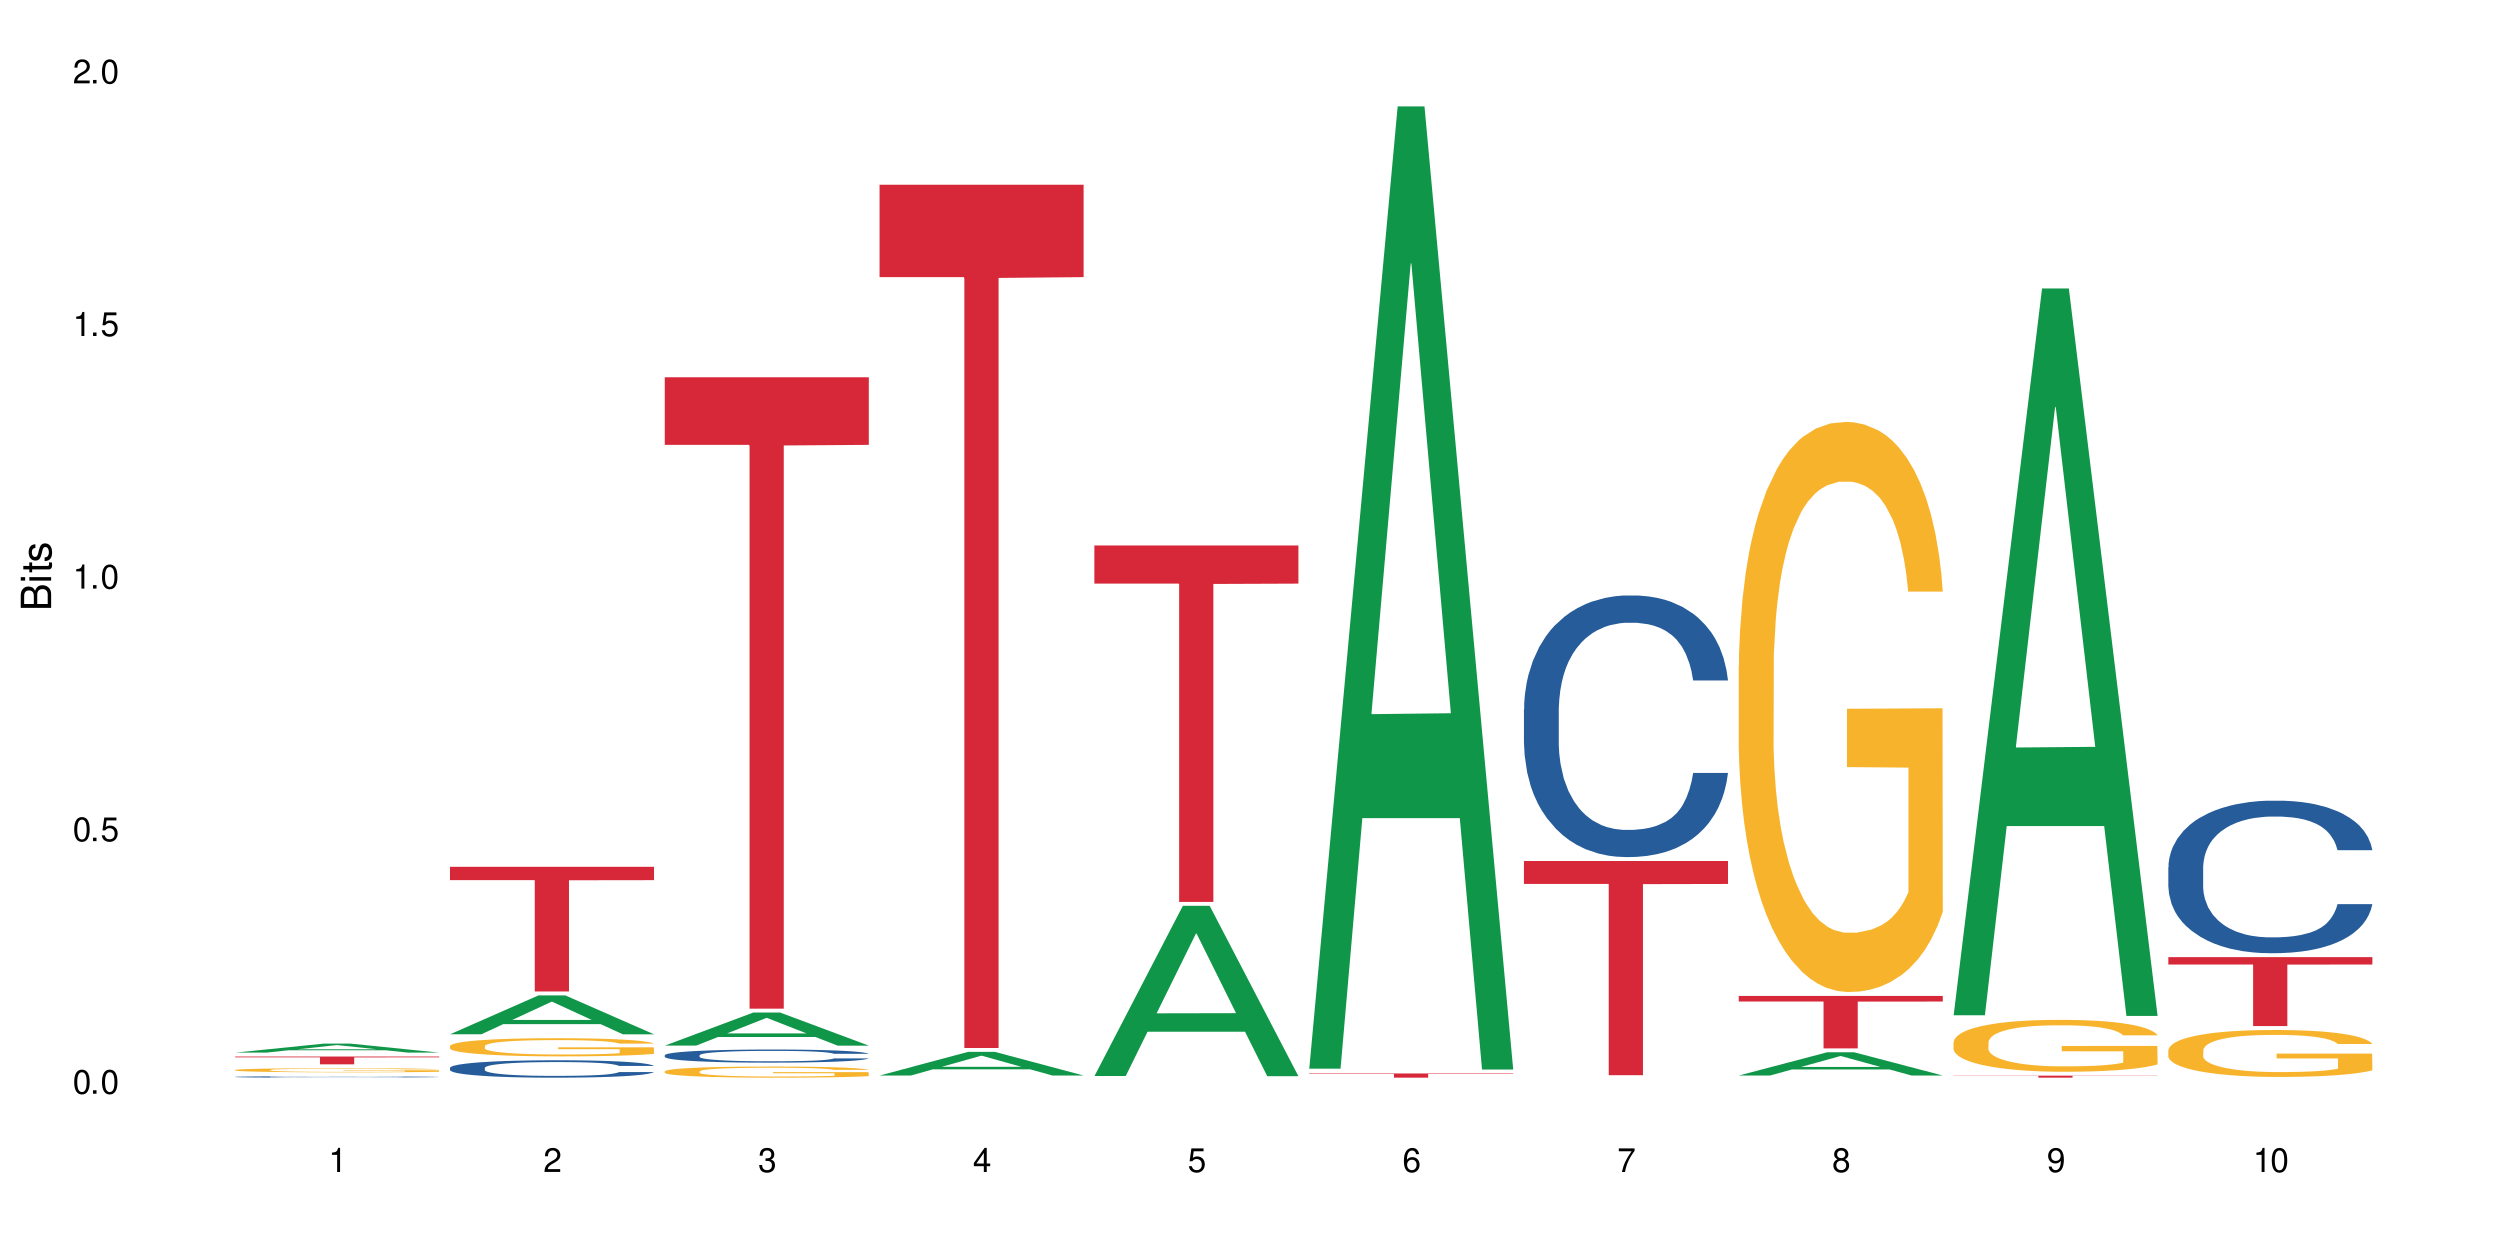 <?xml version="1.0" encoding="UTF-8"?>
<svg xmlns="http://www.w3.org/2000/svg" xmlns:xlink="http://www.w3.org/1999/xlink" width="720" height="360" viewBox="0 0 720 360">
<defs>
<g>
<g id="glyph-0-0">
</g>
<g id="glyph-0-1">
<path d="M 2.641 -6.938 C 2 -6.938 1.422 -6.656 1.078 -6.172 C 0.641 -5.562 0.406 -4.641 0.406 -3.359 C 0.406 -1.016 1.188 0.219 2.641 0.219 C 4.078 0.219 4.859 -1.016 4.859 -3.297 C 4.859 -4.641 4.656 -5.547 4.203 -6.172 C 3.844 -6.656 3.281 -6.938 2.641 -6.938 Z M 2.641 -6.188 C 3.547 -6.188 4 -5.25 4 -3.375 C 4 -1.406 3.562 -0.484 2.625 -0.484 C 1.734 -0.484 1.281 -1.438 1.281 -3.344 C 1.281 -5.25 1.734 -6.188 2.641 -6.188 Z M 2.641 -6.188 "/>
</g>
<g id="glyph-0-2">
<path d="M 1.828 -1 L 0.828 -1 L 0.828 0 L 1.828 0 Z M 1.828 -1 "/>
</g>
<g id="glyph-0-3">
<path d="M 4.562 -6.797 L 1.062 -6.797 L 0.547 -3.094 L 1.328 -3.094 C 1.719 -3.562 2.047 -3.734 2.578 -3.734 C 3.484 -3.734 4.062 -3.109 4.062 -2.094 C 4.062 -1.125 3.484 -0.531 2.578 -0.531 C 1.828 -0.531 1.375 -0.906 1.188 -1.672 L 0.328 -1.672 C 0.453 -1.109 0.547 -0.844 0.75 -0.594 C 1.125 -0.078 1.828 0.219 2.594 0.219 C 3.969 0.219 4.922 -0.781 4.922 -2.219 C 4.922 -3.562 4.031 -4.484 2.719 -4.484 C 2.25 -4.484 1.859 -4.359 1.469 -4.062 L 1.734 -5.969 L 4.562 -5.969 Z M 4.562 -6.797 "/>
</g>
<g id="glyph-0-4">
<path d="M 2.484 -4.938 L 2.484 0 L 3.328 0 L 3.328 -6.938 L 2.766 -6.938 C 2.469 -5.875 2.281 -5.734 0.984 -5.562 L 0.984 -4.938 Z M 2.484 -4.938 "/>
</g>
<g id="glyph-0-5">
<path d="M 4.859 -0.828 L 1.281 -0.828 C 1.359 -1.406 1.672 -1.781 2.5 -2.281 L 3.469 -2.828 C 4.406 -3.344 4.906 -4.062 4.906 -4.906 C 4.906 -5.484 4.672 -6.031 4.266 -6.406 C 3.859 -6.766 3.375 -6.938 2.719 -6.938 C 1.859 -6.938 1.219 -6.625 0.844 -6.031 C 0.609 -5.672 0.5 -5.234 0.484 -4.531 L 1.328 -4.531 C 1.359 -5.016 1.406 -5.281 1.531 -5.516 C 1.75 -5.938 2.188 -6.203 2.703 -6.203 C 3.469 -6.203 4.031 -5.641 4.031 -4.891 C 4.031 -4.344 3.719 -3.859 3.125 -3.516 L 2.234 -3 C 0.812 -2.172 0.406 -1.531 0.328 -0.016 L 4.859 -0.016 Z M 4.859 -0.828 "/>
</g>
<g id="glyph-0-6">
<path d="M 2.125 -3.188 L 2.578 -3.188 C 3.5 -3.188 3.984 -2.766 3.984 -1.922 C 3.984 -1.062 3.469 -0.531 2.594 -0.531 C 1.656 -0.531 1.203 -1 1.156 -2.016 L 0.312 -2.016 C 0.344 -1.453 0.438 -1.094 0.609 -0.781 C 0.953 -0.109 1.625 0.219 2.547 0.219 C 3.953 0.219 4.859 -0.625 4.859 -1.938 C 4.859 -2.828 4.516 -3.297 3.703 -3.594 C 4.344 -3.844 4.656 -4.328 4.656 -5.031 C 4.656 -6.219 3.875 -6.938 2.578 -6.938 C 1.203 -6.938 0.484 -6.172 0.453 -4.703 L 1.297 -4.703 C 1.312 -5.125 1.344 -5.359 1.453 -5.578 C 1.641 -5.969 2.062 -6.203 2.594 -6.203 C 3.344 -6.203 3.797 -5.75 3.797 -5 C 3.797 -4.516 3.609 -4.219 3.25 -4.047 C 3.016 -3.953 2.703 -3.922 2.125 -3.906 Z M 2.125 -3.188 "/>
</g>
<g id="glyph-0-7">
<path d="M 3.141 -1.672 L 3.141 0 L 3.984 0 L 3.984 -1.672 L 4.984 -1.672 L 4.984 -2.438 L 3.984 -2.438 L 3.984 -6.938 L 3.359 -6.938 L 0.266 -2.578 L 0.266 -1.672 Z M 3.141 -2.438 L 1 -2.438 L 3.141 -5.5 Z M 3.141 -2.438 "/>
</g>
<g id="glyph-0-8">
<path d="M 4.781 -5.125 C 4.609 -6.266 3.891 -6.938 2.844 -6.938 C 2.094 -6.938 1.422 -6.578 1.031 -5.953 C 0.594 -5.266 0.406 -4.422 0.406 -3.172 C 0.406 -2 0.578 -1.25 0.984 -0.641 C 1.359 -0.078 1.953 0.219 2.703 0.219 C 3.984 0.219 4.922 -0.75 4.922 -2.094 C 4.922 -3.375 4.062 -4.281 2.844 -4.281 C 2.172 -4.281 1.641 -4.031 1.281 -3.516 C 1.281 -5.234 1.828 -6.188 2.797 -6.188 C 3.391 -6.188 3.797 -5.797 3.938 -5.125 Z M 2.734 -3.531 C 3.547 -3.531 4.062 -2.953 4.062 -2.031 C 4.062 -1.156 3.484 -0.531 2.703 -0.531 C 1.922 -0.531 1.328 -1.188 1.328 -2.078 C 1.328 -2.938 1.906 -3.531 2.734 -3.531 Z M 2.734 -3.531 "/>
</g>
<g id="glyph-0-9">
<path d="M 4.984 -6.797 L 0.438 -6.797 L 0.438 -5.969 L 4.109 -5.969 C 2.5 -3.656 1.828 -2.234 1.328 0 L 2.219 0 C 2.594 -2.172 3.453 -4.047 4.984 -6.094 Z M 4.984 -6.797 "/>
</g>
<g id="glyph-0-10">
<path d="M 3.75 -3.656 C 4.469 -4.094 4.688 -4.438 4.688 -5.078 C 4.688 -6.172 3.844 -6.938 2.641 -6.938 C 1.438 -6.938 0.594 -6.172 0.594 -5.094 C 0.594 -4.438 0.812 -4.094 1.516 -3.656 C 0.734 -3.266 0.359 -2.703 0.359 -1.922 C 0.359 -0.656 1.281 0.219 2.641 0.219 C 3.984 0.219 4.922 -0.656 4.922 -1.922 C 4.922 -2.703 4.531 -3.266 3.75 -3.656 Z M 2.641 -6.188 C 3.359 -6.188 3.812 -5.75 3.812 -5.062 C 3.812 -4.406 3.344 -3.984 2.641 -3.984 C 1.922 -3.984 1.453 -4.406 1.453 -5.078 C 1.453 -5.75 1.922 -6.188 2.641 -6.188 Z M 2.641 -3.266 C 3.484 -3.266 4.062 -2.719 4.062 -1.906 C 4.062 -1.078 3.484 -0.531 2.625 -0.531 C 1.797 -0.531 1.219 -1.094 1.219 -1.906 C 1.219 -2.719 1.781 -3.266 2.641 -3.266 Z M 2.641 -3.266 "/>
</g>
<g id="glyph-0-11">
<path d="M 0.516 -1.578 C 0.672 -0.453 1.406 0.219 2.438 0.219 C 3.188 0.219 3.859 -0.141 4.266 -0.766 C 4.688 -1.453 4.891 -2.297 4.891 -3.547 C 4.891 -4.719 4.703 -5.453 4.312 -6.078 C 3.938 -6.641 3.344 -6.938 2.594 -6.938 C 1.297 -6.938 0.359 -5.969 0.359 -4.625 C 0.359 -3.344 1.234 -2.453 2.453 -2.453 C 3.094 -2.453 3.578 -2.672 4.016 -3.203 C 4 -1.484 3.469 -0.531 2.5 -0.531 C 1.906 -0.531 1.484 -0.906 1.359 -1.578 Z M 2.578 -6.203 C 3.375 -6.203 3.969 -5.531 3.969 -4.641 C 3.969 -3.797 3.391 -3.188 2.547 -3.188 C 1.734 -3.188 1.234 -3.766 1.234 -4.688 C 1.234 -5.562 1.797 -6.203 2.578 -6.203 Z M 2.578 -6.203 "/>
</g>
<g id="glyph-1-0">
</g>
<g id="glyph-1-1">
<path d="M 0 -0.953 L 0 -4.891 C 0 -5.719 -0.234 -6.344 -0.734 -6.797 C -1.188 -7.234 -1.812 -7.469 -2.5 -7.469 C -3.547 -7.469 -4.188 -7 -4.625 -5.875 C -4.984 -6.688 -5.625 -7.094 -6.531 -7.094 C -7.172 -7.094 -7.734 -6.859 -8.141 -6.391 C -8.562 -5.922 -8.75 -5.344 -8.75 -4.5 L -8.75 -0.953 Z M -4.984 -2.062 L -7.766 -2.062 L -7.766 -4.219 C -7.766 -4.844 -7.688 -5.203 -7.453 -5.5 C -7.219 -5.812 -6.859 -5.969 -6.375 -5.969 C -5.891 -5.969 -5.531 -5.812 -5.297 -5.5 C -5.062 -5.203 -4.984 -4.844 -4.984 -4.219 Z M -0.984 -2.062 L -4 -2.062 L -4 -4.781 C -4 -5.766 -3.438 -6.359 -2.484 -6.359 C -1.547 -6.359 -0.984 -5.766 -0.984 -4.781 Z M -0.984 -2.062 "/>
</g>
<g id="glyph-1-2">
<path d="M -6.281 -1.797 L -6.281 -0.797 L 0 -0.797 L 0 -1.797 Z M -8.75 -1.797 L -8.75 -0.797 L -7.484 -0.797 L -7.484 -1.797 Z M -8.75 -1.797 "/>
</g>
<g id="glyph-1-3">
<path d="M -6.281 -3.047 L -6.281 -2.016 L -8.016 -2.016 L -8.016 -1.016 L -6.281 -1.016 L -6.281 -0.172 L -5.469 -0.172 L -5.469 -1.016 L -0.719 -1.016 C -0.078 -1.016 0.281 -1.453 0.281 -2.234 C 0.281 -2.5 0.25 -2.719 0.188 -3.047 L -0.641 -3.047 C -0.609 -2.906 -0.594 -2.766 -0.594 -2.562 C -0.594 -2.141 -0.719 -2.016 -1.156 -2.016 L -5.469 -2.016 L -5.469 -3.047 Z M -6.281 -3.047 "/>
</g>
<g id="glyph-1-4">
<path d="M -4.531 -5.25 C -5.766 -5.25 -6.469 -4.422 -6.469 -2.969 C -6.469 -1.516 -5.719 -0.562 -4.547 -0.562 C -3.562 -0.562 -3.094 -1.062 -2.734 -2.562 L -2.516 -3.484 C -2.344 -4.188 -2.094 -4.469 -1.641 -4.469 C -1.047 -4.469 -0.641 -3.875 -0.641 -3 C -0.641 -2.453 -0.797 -2 -1.062 -1.75 C -1.25 -1.594 -1.422 -1.531 -1.875 -1.469 L -1.875 -0.406 C -0.422 -0.453 0.281 -1.266 0.281 -2.922 C 0.281 -4.5 -0.5 -5.516 -1.719 -5.516 C -2.656 -5.516 -3.172 -4.984 -3.469 -3.734 L -3.703 -2.766 C -3.891 -1.953 -4.156 -1.609 -4.594 -1.609 C -5.188 -1.609 -5.547 -2.125 -5.547 -2.938 C -5.547 -3.75 -5.203 -4.172 -4.531 -4.203 Z M -4.531 -5.25 "/>
</g>
</g>
</defs>
<rect x="-72" y="-36" width="864" height="432" fill="rgb(100%, 100%, 100%)" fill-opacity="1"/>
<path fill-rule="nonzero" fill="rgb(6.275%, 58.824%, 28.235%)" fill-opacity="1" d="M 67.73 303.152 L 67.793 303.152 L 93.223 300.562 L 100.945 300.562 L 126.5 303.156 L 117.52 303.156 L 111.117 302.48 L 83.051 302.48 L 76.773 303.152 L 67.73 303.152 L 85.75 302.199 L 108.543 302.195 L 97.176 300.988 L 97.051 300.984 L 96.926 300.992 L 85.688 302.195 L 85.75 302.199 Z M 67.73 303.152 "/>
<path fill-rule="nonzero" fill="rgb(14.51%, 36.078%, 60%)" fill-opacity="1" d="M 67.73 310.137 L 67.801 310.137 L 67.801 310.125 L 68.02 310.113 L 68.52 310.094 L 69.02 310.082 L 70.312 310.059 L 72.102 310.035 L 73.965 310.02 L 75.328 310.012 L 76.547 310.004 L 79.34 309.988 L 81.133 309.98 L 83.066 309.977 L 85.434 309.969 L 87.152 309.965 L 91.023 309.957 L 93.891 309.957 L 96.113 309.953 L 100.914 309.953 L 103.781 309.957 L 105.859 309.957 L 108.152 309.961 L 110.086 309.965 L 113.457 309.973 L 116.465 309.984 L 117.828 309.988 L 119.977 310 L 121.625 310.012 L 122.773 310.023 L 124.062 310.035 L 125.207 310.055 L 126.07 310.074 L 126.5 310.09 L 116.465 310.09 L 115.965 310.074 L 115.391 310.062 L 114.316 310.047 L 113.238 310.035 L 111.734 310.023 L 110.375 310.02 L 108.512 310.012 L 106.863 310.008 L 105.141 310.004 L 103.492 310 L 100.34 309.996 L 96.684 309.996 L 95.324 310 L 92.527 310 L 91.023 310.004 L 88.871 310.012 L 87.367 310.016 L 85.578 310.023 L 84.359 310.027 L 82.852 310.039 L 81.777 310.047 L 80.559 310.059 L 79.844 310.07 L 79.199 310.082 L 78.625 310.094 L 78.195 310.105 L 77.906 310.121 L 77.766 310.133 L 77.766 310.195 L 77.906 310.207 L 78.266 310.223 L 79.199 310.246 L 80.559 310.266 L 82.137 310.285 L 83.641 310.293 L 84.5 310.301 L 85.648 310.305 L 87.441 310.312 L 90.02 310.32 L 91.523 310.324 L 93.816 310.328 L 102.133 310.328 L 103.996 310.324 L 105.93 310.324 L 108.582 310.316 L 110.23 310.309 L 111.664 310.305 L 112.738 310.297 L 113.457 310.289 L 114.531 310.277 L 115.391 310.266 L 116.035 310.25 L 116.465 310.238 L 126.5 310.238 L 126.07 310.254 L 125.422 310.27 L 124.777 310.281 L 123.777 310.293 L 122.629 310.305 L 120.98 310.316 L 119.617 310.328 L 117.828 310.336 L 116.18 310.344 L 114.387 310.352 L 111.734 310.359 L 110.016 310.363 L 108.152 310.367 L 105.93 310.367 L 103.137 310.371 L 92.098 310.371 L 89.16 310.367 L 85.504 310.359 L 82.852 310.352 L 80.773 310.348 L 78.984 310.34 L 76.977 310.328 L 74.395 310.312 L 72.82 310.297 L 71.746 310.289 L 70.527 310.273 L 69.664 310.258 L 68.664 310.238 L 67.945 310.211 L 67.73 310.188 Z M 67.73 310.137 "/>
<path fill-rule="nonzero" fill="rgb(96.863%, 70.196%, 16.863%)" fill-opacity="1" d="M 67.73 308.152 L 67.801 308.152 L 67.801 308.129 L 68.09 308.082 L 68.805 308.012 L 69.738 307.957 L 70.742 307.914 L 71.387 307.891 L 72.461 307.859 L 73.395 307.836 L 75.758 307.785 L 78.77 307.742 L 80.418 307.723 L 82.281 307.703 L 84.93 307.684 L 86.148 307.676 L 89.875 307.656 L 94.105 307.645 L 100.914 307.645 L 103.852 307.648 L 107.863 307.66 L 110.16 307.672 L 111.949 307.684 L 113.812 307.695 L 116.105 307.719 L 118.258 307.742 L 119.977 307.77 L 121.695 307.801 L 123.129 307.836 L 124.348 307.875 L 125.422 307.922 L 126.07 307.957 L 126.5 307.996 L 116.535 307.996 L 115.965 307.957 L 115.32 307.93 L 114.242 307.895 L 113.168 307.867 L 112.094 307.848 L 110.086 307.82 L 108.367 307.801 L 106.215 307.785 L 104.137 307.777 L 101.773 307.77 L 96.543 307.77 L 93.102 307.777 L 91.094 307.785 L 89.66 307.793 L 87.656 307.809 L 86.438 307.82 L 85.719 307.832 L 83.57 307.863 L 82.137 307.895 L 81.348 307.914 L 80.344 307.949 L 79.629 307.977 L 78.84 308.02 L 78.41 308.055 L 77.836 308.125 L 77.766 308.32 L 77.98 308.363 L 78.41 308.406 L 78.984 308.445 L 79.844 308.488 L 80.703 308.52 L 82.207 308.562 L 83.496 308.59 L 84.5 308.609 L 86.438 308.637 L 87.227 308.648 L 89.09 308.668 L 91.023 308.684 L 93.387 308.695 L 95.18 308.703 L 98.047 308.707 L 101.703 308.707 L 106 308.699 L 108.727 308.691 L 110.59 308.684 L 111.809 308.676 L 113.312 308.664 L 114.387 308.652 L 115.391 308.641 L 116.609 308.621 L 116.609 308.363 L 98.906 308.363 L 98.906 308.242 L 126.426 308.238 L 126.5 308.664 L 124.992 308.691 L 123.129 308.723 L 121.34 308.742 L 119.477 308.762 L 116.824 308.781 L 114.672 308.797 L 111.375 308.809 L 108.367 308.82 L 105.215 308.828 L 102.418 308.828 L 99.121 308.832 L 96.184 308.828 L 93.031 308.82 L 90.52 308.812 L 88.227 308.805 L 85.934 308.789 L 83.066 308.766 L 81.203 308.746 L 79.27 308.727 L 77.336 308.699 L 75.613 308.668 L 74.469 308.645 L 73.32 308.621 L 72.102 308.586 L 70.957 308.551 L 70.098 308.516 L 69.309 308.477 L 68.734 308.441 L 68.16 308.395 L 67.875 308.355 L 67.73 308.32 Z M 67.73 308.152 "/>
<path fill-rule="nonzero" fill="rgb(83.922%, 15.686%, 22.353%)" fill-opacity="1" d="M 67.73 304.281 L 126.5 304.281 L 126.5 304.52 L 102.008 304.523 L 102.008 306.52 L 92.152 306.52 L 92.152 304.523 L 92.008 304.52 L 67.73 304.52 Z M 67.73 304.281 "/>
<path fill-rule="nonzero" fill="rgb(6.275%, 58.824%, 28.235%)" fill-opacity="1" d="M 129.594 297.871 L 129.656 297.859 L 155.082 286.676 L 162.805 286.676 L 188.359 297.883 L 179.383 297.883 L 172.977 294.957 L 144.91 294.957 L 138.633 297.871 L 129.594 297.871 L 147.613 293.746 L 170.402 293.734 L 159.039 288.508 L 158.914 288.496 L 158.789 288.527 L 147.547 293.734 L 147.613 293.746 Z M 129.594 297.871 "/>
<path fill-rule="nonzero" fill="rgb(14.51%, 36.078%, 60%)" fill-opacity="1" d="M 129.594 307.543 L 129.664 307.535 L 129.664 307.426 L 129.879 307.254 L 130.379 307.031 L 130.883 306.883 L 132.172 306.609 L 133.965 306.352 L 135.828 306.148 L 137.188 306.031 L 138.406 305.938 L 141.203 305.77 L 142.992 305.68 L 144.93 305.602 L 147.293 305.523 L 149.016 305.48 L 152.883 305.406 L 155.75 305.375 L 157.973 305.359 L 162.773 305.359 L 165.641 305.379 L 167.719 305.402 L 170.012 305.438 L 171.949 305.48 L 175.316 305.582 L 178.324 305.707 L 179.688 305.781 L 181.836 305.926 L 183.484 306.062 L 184.633 306.18 L 185.922 306.352 L 187.07 306.555 L 187.93 306.789 L 188.359 306.988 L 178.324 306.988 L 177.824 306.805 L 177.25 306.66 L 176.176 306.473 L 175.102 306.34 L 173.598 306.207 L 172.234 306.121 L 170.371 306.035 L 168.723 305.98 L 167.004 305.938 L 165.355 305.91 L 162.199 305.883 L 158.547 305.883 L 157.184 305.891 L 154.391 305.93 L 152.883 305.961 L 150.734 306.023 L 149.23 306.086 L 147.438 306.176 L 146.219 306.254 L 144.715 306.371 L 143.641 306.477 L 142.422 306.629 L 141.703 306.742 L 141.059 306.871 L 140.484 307.023 L 140.055 307.184 L 139.77 307.355 L 139.625 307.52 L 139.625 308.23 L 139.77 308.395 L 140.129 308.586 L 141.059 308.867 L 142.422 309.109 L 143.996 309.301 L 145.504 309.438 L 146.363 309.504 L 147.508 309.574 L 149.301 309.668 L 151.879 309.758 L 153.387 309.797 L 155.68 309.832 L 158.043 309.852 L 161.199 309.852 L 163.992 309.832 L 165.855 309.809 L 167.789 309.773 L 170.441 309.695 L 172.09 309.621 L 173.523 309.535 L 174.598 309.449 L 175.316 309.375 L 176.391 309.23 L 177.25 309.078 L 177.895 308.914 L 178.324 308.762 L 188.359 308.762 L 187.93 308.945 L 187.285 309.121 L 186.641 309.254 L 185.637 309.414 L 184.488 309.559 L 182.84 309.719 L 181.48 309.824 L 179.688 309.938 L 178.039 310.023 L 176.246 310.102 L 173.598 310.195 L 171.875 310.238 L 170.012 310.281 L 167.789 310.316 L 164.996 310.352 L 161.984 310.367 L 159.191 310.371 L 156.18 310.363 L 153.957 310.344 L 151.02 310.305 L 147.367 310.223 L 144.715 310.133 L 142.637 310.047 L 140.844 309.957 L 138.836 309.832 L 136.258 309.629 L 134.68 309.477 L 133.605 309.348 L 132.387 309.168 L 131.527 309.008 L 130.523 308.75 L 129.809 308.426 L 129.594 308.172 Z M 129.594 307.543 "/>
<path fill-rule="nonzero" fill="rgb(96.863%, 70.196%, 16.863%)" fill-opacity="1" d="M 129.594 301.246 L 129.664 301.242 L 129.664 301.145 L 129.949 300.93 L 130.668 300.633 L 131.598 300.391 L 132.602 300.199 L 133.246 300.098 L 134.32 299.957 L 135.254 299.852 L 137.617 299.637 L 140.629 299.434 L 142.277 299.348 L 144.141 299.27 L 146.793 299.176 L 148.012 299.145 L 151.738 299.066 L 155.965 299.02 L 160.625 299.004 L 162.773 299.012 L 165.711 299.031 L 169.727 299.082 L 172.02 299.129 L 173.812 299.176 L 175.676 299.238 L 177.969 299.336 L 180.117 299.449 L 181.836 299.562 L 183.559 299.707 L 184.992 299.859 L 186.211 300.027 L 187.285 300.227 L 187.93 300.395 L 188.359 300.562 L 178.398 300.562 L 177.824 300.395 L 177.18 300.266 L 176.105 300.109 L 175.031 299.996 L 173.953 299.902 L 171.949 299.781 L 170.227 299.703 L 168.078 299.637 L 166 299.594 L 163.633 299.562 L 162.199 299.555 L 158.402 299.555 L 154.961 299.59 L 152.957 299.625 L 151.523 299.664 L 149.516 299.738 L 148.297 299.793 L 147.582 299.832 L 145.43 299.98 L 143.996 300.113 L 143.207 300.203 L 142.207 300.348 L 141.488 300.477 L 140.699 300.668 L 140.27 300.812 L 139.695 301.137 L 139.625 301.996 L 139.84 302.18 L 140.27 302.375 L 140.844 302.547 L 141.703 302.727 L 142.562 302.867 L 144.07 303.051 L 145.359 303.176 L 146.363 303.258 L 148.297 303.387 L 149.086 303.43 L 150.949 303.516 L 152.883 303.582 L 155.25 303.641 L 157.039 303.668 L 159.906 303.691 L 163.562 303.691 L 167.863 303.664 L 170.586 303.625 L 172.449 303.586 L 173.668 303.555 L 175.172 303.5 L 176.246 303.453 L 177.25 303.402 L 178.469 303.32 L 178.469 302.18 L 160.766 302.172 L 160.766 301.637 L 188.289 301.633 L 188.359 303.5 L 186.855 303.629 L 184.992 303.754 L 183.199 303.852 L 181.336 303.93 L 178.684 304.023 L 176.535 304.078 L 173.238 304.145 L 170.227 304.188 L 167.074 304.219 L 164.277 304.23 L 160.984 304.238 L 158.043 304.227 L 154.891 304.199 L 152.383 304.16 L 150.09 304.113 L 147.797 304.051 L 144.93 303.949 L 143.066 303.871 L 141.129 303.77 L 139.195 303.648 L 137.477 303.52 L 136.328 303.422 L 135.184 303.305 L 133.965 303.16 L 132.816 303 L 131.957 302.852 L 131.168 302.684 L 130.594 302.527 L 130.023 302.312 L 129.734 302.141 L 129.594 301.992 Z M 129.594 301.246 "/>
<path fill-rule="nonzero" fill="rgb(83.922%, 15.686%, 22.353%)" fill-opacity="1" d="M 129.594 249.641 L 188.359 249.641 L 188.359 253.484 L 163.867 253.52 L 163.867 285.551 L 154.012 285.551 L 154.012 253.555 L 153.871 253.484 L 129.594 253.484 Z M 129.594 249.641 "/>
<path fill-rule="nonzero" fill="rgb(6.275%, 58.824%, 28.235%)" fill-opacity="1" d="M 191.453 301.133 L 191.516 301.125 L 216.945 291.613 L 224.668 291.613 L 250.219 301.145 L 241.242 301.145 L 234.84 298.656 L 206.773 298.656 L 200.492 301.133 L 191.453 301.133 L 209.473 297.625 L 232.266 297.617 L 220.898 293.168 L 220.773 293.16 L 220.648 293.188 L 209.41 297.617 L 209.473 297.625 Z M 191.453 301.133 "/>
<path fill-rule="nonzero" fill="rgb(14.51%, 36.078%, 60%)" fill-opacity="1" d="M 191.453 303.91 L 191.523 303.906 L 191.523 303.824 L 191.738 303.691 L 192.242 303.527 L 192.742 303.414 L 194.031 303.207 L 195.824 303.012 L 197.688 302.859 L 199.051 302.77 L 200.27 302.699 L 203.062 302.574 L 204.855 302.508 L 206.789 302.449 L 209.156 302.391 L 210.875 302.355 L 214.746 302.301 L 217.613 302.277 L 219.832 302.266 L 224.637 302.266 L 227.5 302.281 L 229.582 302.297 L 231.875 302.324 L 233.809 302.355 L 237.176 302.434 L 240.188 302.527 L 241.547 302.582 L 243.699 302.691 L 245.348 302.793 L 246.492 302.883 L 247.785 303.012 L 248.93 303.168 L 249.789 303.344 L 250.219 303.492 L 240.188 303.492 L 239.684 303.352 L 239.113 303.246 L 238.035 303.105 L 236.961 303.004 L 235.457 302.906 L 234.094 302.84 L 232.23 302.773 L 230.582 302.73 L 228.863 302.699 L 227.215 302.68 L 224.062 302.66 L 220.406 302.66 L 219.043 302.668 L 216.25 302.695 L 214.746 302.719 L 212.594 302.766 L 211.09 302.812 L 209.297 302.879 L 208.078 302.938 L 206.574 303.027 L 205.5 303.109 L 204.281 303.223 L 203.566 303.309 L 202.918 303.406 L 202.348 303.52 L 201.918 303.641 L 201.629 303.77 L 201.484 303.891 L 201.484 304.426 L 201.629 304.551 L 201.988 304.695 L 202.918 304.906 L 204.281 305.09 L 205.859 305.234 L 207.363 305.34 L 208.223 305.387 L 209.371 305.441 L 211.16 305.512 L 213.742 305.582 L 215.246 305.609 L 217.539 305.637 L 219.906 305.648 L 223.059 305.648 L 225.852 305.637 L 227.715 305.617 L 229.652 305.59 L 232.305 305.531 L 233.953 305.477 L 235.387 305.41 L 236.461 305.344 L 237.176 305.289 L 238.254 305.184 L 239.113 305.066 L 239.758 304.945 L 240.188 304.828 L 250.219 304.828 L 249.789 304.965 L 249.145 305.102 L 248.5 305.199 L 247.496 305.32 L 246.352 305.43 L 244.703 305.551 L 243.34 305.629 L 241.547 305.715 L 239.898 305.781 L 238.109 305.84 L 235.457 305.906 L 233.738 305.941 L 231.875 305.973 L 229.652 306 L 226.855 306.027 L 223.848 306.039 L 221.051 306.043 L 218.043 306.035 L 215.82 306.023 L 212.883 305.992 L 209.227 305.93 L 206.574 305.863 L 204.496 305.797 L 202.703 305.73 L 200.699 305.637 L 198.117 305.484 L 196.543 305.367 L 195.465 305.27 L 194.246 305.137 L 193.387 305.016 L 192.383 304.82 L 191.668 304.574 L 191.453 304.387 Z M 191.453 303.91 "/>
<path fill-rule="nonzero" fill="rgb(96.863%, 70.196%, 16.863%)" fill-opacity="1" d="M 191.453 308.539 L 191.523 308.535 L 191.523 308.477 L 191.812 308.348 L 192.527 308.164 L 193.461 308.016 L 194.461 307.898 L 195.109 307.836 L 196.184 307.75 L 197.113 307.684 L 199.48 307.551 L 202.488 307.43 L 204.137 307.375 L 206 307.328 L 208.652 307.273 L 209.871 307.25 L 213.598 307.203 L 217.828 307.176 L 222.484 307.168 L 224.637 307.168 L 227.574 307.18 L 231.586 307.215 L 233.879 307.242 L 235.672 307.273 L 237.535 307.309 L 239.828 307.367 L 241.98 307.438 L 243.699 307.508 L 245.418 307.598 L 246.852 307.691 L 248.07 307.793 L 249.145 307.914 L 249.789 308.02 L 250.219 308.121 L 240.258 308.121 L 239.684 308.02 L 239.039 307.938 L 237.965 307.844 L 236.891 307.773 L 235.816 307.715 L 233.809 307.641 L 232.09 307.594 L 229.938 307.551 L 227.859 307.527 L 225.496 307.508 L 224.062 307.504 L 220.262 307.504 L 216.824 307.523 L 214.816 307.547 L 213.383 307.57 L 211.375 307.613 L 210.156 307.648 L 209.441 307.672 L 207.293 307.762 L 205.859 307.844 L 205.07 307.902 L 204.066 307.988 L 203.348 308.066 L 202.562 308.184 L 202.133 308.273 L 201.559 308.473 L 201.484 309 L 201.703 309.109 L 202.133 309.23 L 202.703 309.336 L 203.566 309.449 L 204.426 309.531 L 205.93 309.648 L 207.219 309.723 L 208.223 309.773 L 210.156 309.852 L 210.945 309.879 L 212.809 309.93 L 214.746 309.973 L 217.109 310.008 L 218.902 310.023 L 221.77 310.039 L 225.422 310.039 L 229.723 310.023 L 232.445 310 L 234.309 309.977 L 235.527 309.953 L 237.035 309.922 L 238.109 309.895 L 239.113 309.859 L 240.332 309.812 L 240.332 309.109 L 222.629 309.109 L 222.629 308.781 L 250.148 308.777 L 250.219 309.922 L 248.715 310 L 246.852 310.078 L 245.059 310.137 L 243.195 310.184 L 240.547 310.242 L 238.395 310.277 L 235.098 310.316 L 232.09 310.344 L 228.934 310.359 L 226.141 310.371 L 222.844 310.371 L 219.906 310.367 L 216.75 310.348 L 214.242 310.324 L 211.949 310.297 L 209.656 310.258 L 206.789 310.195 L 204.926 310.148 L 202.992 310.086 L 201.055 310.012 L 199.336 309.934 L 198.191 309.871 L 197.043 309.801 L 195.824 309.715 L 194.68 309.613 L 193.816 309.523 L 193.031 309.422 L 192.457 309.324 L 191.883 309.191 L 191.598 309.086 L 191.453 308.996 Z M 191.453 308.539 "/>
<path fill-rule="nonzero" fill="rgb(83.922%, 15.686%, 22.353%)" fill-opacity="1" d="M 191.453 108.66 L 250.219 108.66 L 250.219 128.121 L 225.727 128.293 L 225.727 290.488 L 215.875 290.488 L 215.875 128.465 L 215.73 128.121 L 191.453 128.121 Z M 191.453 108.66 "/>
<path fill-rule="nonzero" fill="rgb(6.275%, 58.824%, 28.235%)" fill-opacity="1" d="M 253.312 309.746 L 253.375 309.738 L 278.805 302.941 L 286.527 302.941 L 312.082 309.75 L 303.102 309.75 L 296.699 307.973 L 268.633 307.973 L 262.355 309.746 L 253.312 309.746 L 271.332 307.238 L 294.125 307.23 L 282.762 304.055 L 282.633 304.047 L 282.508 304.066 L 271.27 307.23 L 271.332 307.238 Z M 253.312 309.746 "/>
<path fill-rule="nonzero" fill="rgb(83.922%, 15.686%, 22.353%)" fill-opacity="1" d="M 253.312 53.199 L 312.082 53.199 L 312.082 79.812 L 287.59 80.043 L 287.59 301.816 L 277.734 301.816 L 277.734 80.277 L 277.594 79.812 L 253.312 79.812 Z M 253.312 53.199 "/>
<path fill-rule="nonzero" fill="rgb(6.275%, 58.824%, 28.235%)" fill-opacity="1" d="M 315.176 309.895 L 315.238 309.848 L 340.664 260.875 L 348.387 260.875 L 373.941 309.941 L 364.965 309.941 L 358.559 297.133 L 330.496 297.133 L 324.215 309.895 L 315.176 309.895 L 333.195 291.836 L 355.984 291.789 L 344.621 268.891 L 344.496 268.848 L 344.371 268.984 L 333.133 291.789 L 333.195 291.836 Z M 315.176 309.895 "/>
<path fill-rule="nonzero" fill="rgb(83.922%, 15.686%, 22.353%)" fill-opacity="1" d="M 315.176 157.094 L 373.941 157.094 L 373.941 168.082 L 349.449 168.18 L 349.449 259.754 L 339.594 259.754 L 339.594 168.273 L 339.453 168.082 L 315.176 168.082 Z M 315.176 157.094 "/>
<path fill-rule="nonzero" fill="rgb(6.275%, 58.824%, 28.235%)" fill-opacity="1" d="M 377.035 307.77 L 377.098 307.512 L 402.527 30.648 L 410.25 30.648 L 435.805 308.031 L 426.824 308.031 L 420.422 235.625 L 392.355 235.625 L 386.078 307.77 L 377.035 307.77 L 395.055 205.672 L 417.848 205.41 L 406.48 75.965 L 406.355 75.707 L 406.23 76.488 L 394.992 205.41 L 395.055 205.672 Z M 377.035 307.77 "/>
<path fill-rule="nonzero" fill="rgb(83.922%, 15.686%, 22.353%)" fill-opacity="1" d="M 377.035 309.156 L 435.805 309.156 L 435.805 309.285 L 411.312 309.285 L 411.312 310.371 L 401.457 310.371 L 401.457 309.289 L 401.312 309.285 L 377.035 309.285 Z M 377.035 309.156 "/>
<path fill-rule="nonzero" fill="rgb(14.51%, 36.078%, 60%)" fill-opacity="1" d="M 438.895 204.297 L 438.969 204.23 L 438.969 202.574 L 439.184 199.961 L 439.684 196.656 L 440.188 194.383 L 441.477 190.32 L 443.27 186.395 L 445.133 183.367 L 446.492 181.574 L 447.711 180.199 L 450.508 177.652 L 452.297 176.344 L 454.234 175.172 L 456.598 174 L 458.316 173.312 L 462.188 172.211 L 465.055 171.73 L 467.277 171.523 L 472.078 171.523 L 474.945 171.797 L 477.023 172.141 L 479.316 172.691 L 481.254 173.312 L 484.621 174.828 L 487.629 176.754 L 488.992 177.855 L 491.141 179.992 L 492.789 182.059 L 493.938 183.848 L 495.227 186.395 L 496.375 189.492 L 497.234 193.004 L 497.664 195.965 L 487.629 195.965 L 487.129 193.211 L 486.555 191.078 L 485.48 188.254 L 484.406 186.258 L 482.898 184.262 L 481.539 182.953 L 479.676 181.645 L 478.027 180.816 L 476.309 180.199 L 474.66 179.785 L 471.504 179.371 L 467.852 179.371 L 466.488 179.508 L 463.691 180.059 L 462.188 180.543 L 460.039 181.508 L 458.535 182.402 L 456.742 183.777 L 455.523 184.949 L 454.02 186.738 L 452.941 188.324 L 451.727 190.594 L 451.008 192.316 L 450.363 194.246 L 449.789 196.516 L 449.359 198.926 L 449.074 201.473 L 448.93 203.953 L 448.93 214.625 L 449.074 217.105 L 449.43 219.996 L 450.363 224.195 L 451.727 227.848 L 453.301 230.738 L 454.805 232.805 L 455.668 233.77 L 456.812 234.871 L 458.605 236.246 L 461.184 237.625 L 462.691 238.176 L 464.984 238.727 L 467.348 239 L 470.5 239 L 473.297 238.727 L 475.16 238.383 L 477.094 237.832 L 479.746 236.66 L 481.395 235.559 L 482.828 234.25 L 483.902 232.941 L 484.621 231.84 L 485.695 229.707 L 486.555 227.363 L 487.199 224.953 L 487.629 222.613 L 497.664 222.613 L 497.234 225.367 L 496.59 228.051 L 495.945 230.051 L 494.941 232.461 L 493.793 234.594 L 492.145 237.004 L 490.785 238.586 L 488.992 240.309 L 487.344 241.617 L 485.551 242.789 L 482.898 244.164 L 481.18 244.852 L 479.316 245.473 L 477.094 246.023 L 474.301 246.508 L 471.289 246.781 L 468.496 246.852 L 465.484 246.711 L 463.262 246.438 L 460.324 245.816 L 456.668 244.578 L 454.02 243.27 L 451.941 241.961 L 450.148 240.586 L 448.141 238.727 L 445.562 235.695 L 443.984 233.355 L 442.91 231.426 L 441.691 228.742 L 440.832 226.332 L 439.828 222.477 L 439.109 217.586 L 438.895 213.801 Z M 438.895 204.297 "/>
<path fill-rule="nonzero" fill="rgb(83.922%, 15.686%, 22.353%)" fill-opacity="1" d="M 438.895 247.973 L 497.664 247.973 L 497.664 254.578 L 473.172 254.633 L 473.172 309.66 L 463.316 309.66 L 463.316 254.691 L 463.176 254.578 L 438.895 254.578 Z M 438.895 247.973 "/>
<path fill-rule="nonzero" fill="rgb(6.275%, 58.824%, 28.235%)" fill-opacity="1" d="M 500.758 309.75 L 500.82 309.742 L 526.25 303.051 L 533.973 303.051 L 559.523 309.754 L 550.547 309.754 L 544.141 308.004 L 516.078 308.004 L 509.797 309.75 L 500.758 309.75 L 518.777 307.281 L 541.566 307.273 L 530.203 304.148 L 530.078 304.141 L 529.953 304.16 L 518.715 307.273 L 518.777 307.281 Z M 500.758 309.75 "/>
<path fill-rule="nonzero" fill="rgb(96.863%, 70.196%, 16.863%)" fill-opacity="1" d="M 500.758 191.832 L 500.828 191.684 L 500.828 188.684 L 501.117 181.934 L 501.832 172.637 L 502.766 164.988 L 503.766 158.992 L 504.414 155.84 L 505.488 151.344 L 506.418 148.043 L 508.785 141.293 L 511.793 134.996 L 513.441 132.297 L 515.305 129.746 L 517.957 126.898 L 519.176 125.848 L 522.902 123.449 L 527.133 121.949 L 531.789 121.5 L 533.938 121.648 L 536.879 122.25 L 540.891 123.898 L 543.184 125.398 L 544.977 126.898 L 546.84 128.848 L 549.133 131.848 L 551.281 135.445 L 553.004 139.047 L 554.723 143.543 L 556.156 148.344 L 557.375 153.59 L 558.449 159.891 L 559.094 165.141 L 559.523 170.387 L 549.562 170.387 L 548.988 165.141 L 548.344 161.09 L 547.27 156.141 L 546.195 152.543 L 545.121 149.691 L 543.113 145.793 L 541.395 143.395 L 539.242 141.293 L 537.164 139.945 L 534.801 139.047 L 533.367 138.746 L 529.566 138.746 L 526.129 139.797 L 524.121 140.996 L 522.688 142.195 L 520.68 144.445 L 519.461 146.242 L 518.746 147.441 L 516.598 152.094 L 515.164 156.289 L 514.375 159.141 L 513.371 163.641 L 512.652 167.688 L 511.867 173.688 L 511.438 178.188 L 510.863 188.383 L 510.789 215.375 L 511.004 221.074 L 511.438 227.223 L 512.008 232.621 L 512.867 238.32 L 513.73 242.668 L 515.234 248.52 L 516.523 252.418 L 517.527 254.969 L 519.461 259.016 L 520.25 260.367 L 522.113 263.066 L 524.051 265.164 L 526.414 266.965 L 528.207 267.863 L 531.074 268.613 L 534.727 268.613 L 539.027 267.715 L 541.75 266.516 L 543.613 265.312 L 544.832 264.266 L 546.34 262.613 L 547.414 261.117 L 548.418 259.465 L 549.633 256.918 L 549.633 221.074 L 531.934 220.926 L 531.934 204.129 L 559.453 203.98 L 559.523 262.613 L 558.02 266.664 L 556.156 270.562 L 554.363 273.562 L 552.5 276.113 L 549.852 278.961 L 547.699 280.762 L 544.402 282.859 L 541.395 284.211 L 538.238 285.109 L 535.445 285.559 L 532.148 285.711 L 529.211 285.41 L 526.055 284.508 L 523.547 283.309 L 521.254 281.809 L 518.961 279.859 L 516.094 276.711 L 514.23 274.164 L 512.297 271.012 L 510.359 267.266 L 508.641 263.215 L 507.492 260.066 L 506.348 256.465 L 505.129 251.969 L 503.98 246.867 L 503.121 242.219 L 502.332 236.973 L 501.762 232.023 L 501.188 225.273 L 500.902 219.875 L 500.758 215.227 Z M 500.758 191.832 "/>
<path fill-rule="nonzero" fill="rgb(83.922%, 15.686%, 22.353%)" fill-opacity="1" d="M 500.758 286.832 L 559.523 286.832 L 559.523 288.449 L 535.031 288.461 L 535.031 301.93 L 525.18 301.93 L 525.18 288.477 L 525.035 288.449 L 500.758 288.449 Z M 500.758 286.832 "/>
<path fill-rule="nonzero" fill="rgb(6.275%, 58.824%, 28.235%)" fill-opacity="1" d="M 562.617 292.398 L 562.68 292.203 L 588.109 83.082 L 595.832 83.082 L 621.387 292.594 L 612.406 292.594 L 606.004 237.906 L 577.938 237.906 L 571.66 292.398 L 562.617 292.398 L 580.637 215.281 L 603.43 215.086 L 592.066 117.312 L 591.938 117.113 L 591.812 117.703 L 580.574 215.086 L 580.637 215.281 Z M 562.617 292.398 "/>
<path fill-rule="nonzero" fill="rgb(96.863%, 70.196%, 16.863%)" fill-opacity="1" d="M 562.617 300.121 L 562.691 300.109 L 562.691 299.836 L 562.977 299.219 L 563.691 298.375 L 564.625 297.68 L 565.629 297.133 L 566.273 296.844 L 567.348 296.438 L 568.281 296.137 L 570.645 295.52 L 573.656 294.949 L 575.305 294.703 L 577.168 294.469 L 579.816 294.211 L 581.035 294.113 L 584.762 293.895 L 588.992 293.762 L 593.648 293.719 L 595.801 293.734 L 598.738 293.789 L 602.754 293.938 L 605.047 294.074 L 606.836 294.211 L 608.699 294.387 L 610.992 294.66 L 613.145 294.988 L 614.863 295.316 L 616.586 295.727 L 618.016 296.164 L 619.234 296.641 L 620.312 297.215 L 620.957 297.691 L 621.387 298.168 L 611.426 298.168 L 610.852 297.691 L 610.207 297.324 L 609.129 296.871 L 608.055 296.543 L 606.98 296.285 L 604.973 295.93 L 603.254 295.711 L 601.105 295.52 L 599.023 295.398 L 596.66 295.316 L 595.227 295.289 L 591.43 295.289 L 587.988 295.383 L 585.98 295.492 L 584.547 295.602 L 582.543 295.809 L 581.324 295.973 L 580.605 296.082 L 578.457 296.504 L 577.023 296.887 L 576.234 297.145 L 575.23 297.555 L 574.516 297.922 L 573.727 298.469 L 573.297 298.879 L 572.723 299.809 L 572.652 302.266 L 572.867 302.785 L 573.297 303.344 L 573.871 303.836 L 574.73 304.352 L 575.59 304.75 L 577.094 305.281 L 578.387 305.637 L 579.387 305.867 L 581.324 306.238 L 582.113 306.359 L 583.977 306.605 L 585.91 306.797 L 588.273 306.961 L 590.066 307.043 L 592.934 307.109 L 596.59 307.109 L 600.891 307.027 L 603.613 306.922 L 605.477 306.812 L 606.695 306.715 L 608.199 306.566 L 609.273 306.43 L 610.277 306.277 L 611.496 306.047 L 611.496 302.785 L 593.793 302.77 L 593.793 301.242 L 621.312 301.227 L 621.387 306.566 L 619.879 306.934 L 618.016 307.289 L 616.227 307.562 L 614.363 307.793 L 611.711 308.055 L 609.559 308.219 L 606.266 308.406 L 603.254 308.531 L 600.102 308.613 L 597.305 308.652 L 594.008 308.668 L 591.07 308.641 L 587.918 308.559 L 585.41 308.449 L 583.113 308.312 L 580.82 308.137 L 577.953 307.848 L 576.09 307.617 L 574.156 307.328 L 572.223 306.988 L 570.5 306.621 L 569.355 306.332 L 568.207 306.004 L 566.988 305.598 L 565.844 305.133 L 564.984 304.707 L 564.195 304.23 L 563.621 303.781 L 563.047 303.164 L 562.762 302.676 L 562.617 302.25 Z M 562.617 300.121 "/>
<path fill-rule="nonzero" fill="rgb(83.922%, 15.686%, 22.353%)" fill-opacity="1" d="M 562.617 309.789 L 621.387 309.789 L 621.387 309.852 L 596.895 309.855 L 596.895 310.371 L 587.039 310.371 L 587.039 309.855 L 586.895 309.852 L 562.617 309.852 Z M 562.617 309.789 "/>
<path fill-rule="nonzero" fill="rgb(14.51%, 36.078%, 60%)" fill-opacity="1" d="M 624.48 249.719 L 624.551 249.68 L 624.551 248.715 L 624.766 247.188 L 625.266 245.262 L 625.77 243.938 L 627.059 241.566 L 628.852 239.277 L 630.715 237.512 L 632.074 236.465 L 633.293 235.664 L 636.09 234.176 L 637.879 233.414 L 639.816 232.73 L 642.18 232.051 L 643.902 231.648 L 647.77 231.004 L 650.637 230.723 L 652.859 230.602 L 657.66 230.602 L 660.527 230.766 L 662.605 230.965 L 664.898 231.285 L 666.836 231.648 L 670.203 232.531 L 673.215 233.656 L 674.574 234.297 L 676.727 235.543 L 678.375 236.746 L 679.52 237.793 L 680.809 239.277 L 681.957 241.086 L 682.816 243.133 L 683.246 244.859 L 673.215 244.859 L 672.711 243.254 L 672.137 242.008 L 671.062 240.363 L 669.988 239.195 L 668.484 238.031 L 667.121 237.27 L 665.258 236.508 L 663.609 236.023 L 661.891 235.664 L 660.242 235.422 L 657.086 235.18 L 653.434 235.18 L 652.07 235.262 L 649.277 235.582 L 647.77 235.863 L 645.621 236.426 L 644.117 236.949 L 642.324 237.75 L 641.105 238.434 L 639.602 239.477 L 638.527 240.402 L 637.309 241.727 L 636.59 242.73 L 635.945 243.855 L 635.371 245.18 L 634.941 246.586 L 634.656 248.07 L 634.512 249.516 L 634.512 255.742 L 634.656 257.188 L 635.016 258.875 L 635.945 261.324 L 637.309 263.453 L 638.883 265.141 L 640.391 266.344 L 641.25 266.906 L 642.395 267.547 L 644.188 268.352 L 646.766 269.156 L 648.273 269.477 L 650.566 269.797 L 652.93 269.957 L 656.086 269.957 L 658.879 269.797 L 660.742 269.598 L 662.68 269.273 L 665.328 268.594 L 666.977 267.949 L 668.41 267.188 L 669.488 266.426 L 670.203 265.781 L 671.277 264.535 L 672.137 263.172 L 672.781 261.766 L 673.215 260.398 L 683.246 260.398 L 682.816 262.008 L 682.172 263.574 L 681.527 264.738 L 680.523 266.145 L 679.375 267.387 L 677.727 268.793 L 676.367 269.719 L 674.574 270.723 L 672.926 271.484 L 671.133 272.168 L 668.484 272.969 L 666.762 273.371 L 664.898 273.734 L 662.68 274.055 L 659.883 274.336 L 656.871 274.496 L 654.078 274.535 L 651.066 274.457 L 648.848 274.293 L 645.906 273.934 L 642.254 273.211 L 639.602 272.449 L 637.523 271.684 L 635.73 270.883 L 633.723 269.797 L 631.145 268.031 L 629.566 266.664 L 628.492 265.539 L 627.273 263.973 L 626.414 262.57 L 625.41 260.32 L 624.695 257.469 L 624.48 255.262 Z M 624.48 249.719 "/>
<path fill-rule="nonzero" fill="rgb(96.863%, 70.196%, 16.863%)" fill-opacity="1" d="M 624.48 302.43 L 624.551 302.418 L 624.551 302.172 L 624.836 301.613 L 625.555 300.848 L 626.484 300.219 L 627.488 299.727 L 628.133 299.465 L 629.207 299.094 L 630.141 298.824 L 632.504 298.266 L 635.516 297.75 L 637.164 297.527 L 639.027 297.316 L 641.68 297.082 L 642.898 296.996 L 646.625 296.797 L 650.852 296.672 L 655.512 296.637 L 657.66 296.648 L 660.598 296.699 L 664.613 296.836 L 666.906 296.957 L 668.699 297.082 L 670.562 297.242 L 672.855 297.488 L 675.004 297.785 L 676.727 298.082 L 678.445 298.453 L 679.879 298.848 L 681.098 299.281 L 682.172 299.801 L 682.816 300.23 L 683.246 300.664 L 673.285 300.664 L 672.711 300.23 L 672.066 299.898 L 670.992 299.488 L 669.918 299.195 L 668.84 298.957 L 666.836 298.637 L 665.113 298.441 L 662.965 298.266 L 660.887 298.156 L 658.52 298.082 L 657.086 298.059 L 653.289 298.059 L 649.848 298.145 L 647.844 298.242 L 646.41 298.34 L 644.402 298.527 L 643.184 298.676 L 642.469 298.773 L 640.316 299.156 L 638.883 299.504 L 638.098 299.738 L 637.094 300.109 L 636.375 300.441 L 635.586 300.934 L 635.156 301.305 L 634.586 302.145 L 634.512 304.371 L 634.727 304.84 L 635.156 305.344 L 635.73 305.789 L 636.59 306.258 L 637.449 306.617 L 638.957 307.098 L 640.246 307.422 L 641.25 307.629 L 643.184 307.965 L 643.973 308.074 L 645.836 308.297 L 647.77 308.469 L 650.137 308.617 L 651.926 308.691 L 654.793 308.754 L 658.449 308.754 L 662.75 308.68 L 665.473 308.582 L 667.336 308.484 L 668.555 308.395 L 670.059 308.262 L 671.133 308.137 L 672.137 308 L 673.355 307.789 L 673.355 304.84 L 655.656 304.828 L 655.656 303.441 L 683.176 303.43 L 683.246 308.262 L 681.742 308.594 L 679.879 308.914 L 678.086 309.16 L 676.223 309.371 L 673.57 309.605 L 671.422 309.754 L 668.125 309.93 L 665.113 310.039 L 661.961 310.113 L 659.168 310.148 L 655.871 310.164 L 652.93 310.137 L 649.777 310.062 L 647.27 309.965 L 644.977 309.84 L 642.684 309.68 L 639.816 309.422 L 637.953 309.211 L 636.016 308.953 L 634.082 308.645 L 632.363 308.309 L 631.215 308.051 L 630.07 307.754 L 628.852 307.383 L 627.703 306.965 L 626.844 306.582 L 626.055 306.148 L 625.48 305.742 L 624.91 305.184 L 624.621 304.738 L 624.48 304.355 Z M 624.48 302.43 "/>
<path fill-rule="nonzero" fill="rgb(83.922%, 15.686%, 22.353%)" fill-opacity="1" d="M 624.48 275.66 L 683.246 275.66 L 683.246 277.785 L 658.754 277.805 L 658.754 295.512 L 648.898 295.512 L 648.898 277.82 L 648.758 277.785 L 624.48 277.785 Z M 624.48 275.66 "/>
<g fill="rgb(0%, 0%, 0%)" fill-opacity="1">
<use xlink:href="#glyph-0-1" x="20.965" y="314.993"/>
<use xlink:href="#glyph-0-2" x="25.965" y="314.993"/>
<use xlink:href="#glyph-0-1" x="28.965" y="314.993"/>
</g>
<g fill="rgb(0%, 0%, 0%)" fill-opacity="1">
<use xlink:href="#glyph-0-1" x="20.965" y="242.251"/>
<use xlink:href="#glyph-0-2" x="25.965" y="242.251"/>
<use xlink:href="#glyph-0-3" x="28.965" y="242.251"/>
</g>
<g fill="rgb(0%, 0%, 0%)" fill-opacity="1">
<use xlink:href="#glyph-0-4" x="20.965" y="169.509"/>
<use xlink:href="#glyph-0-2" x="25.965" y="169.509"/>
<use xlink:href="#glyph-0-1" x="28.965" y="169.509"/>
</g>
<g fill="rgb(0%, 0%, 0%)" fill-opacity="1">
<use xlink:href="#glyph-0-4" x="20.965" y="96.767"/>
<use xlink:href="#glyph-0-2" x="25.965" y="96.767"/>
<use xlink:href="#glyph-0-3" x="28.965" y="96.767"/>
</g>
<g fill="rgb(0%, 0%, 0%)" fill-opacity="1">
<use xlink:href="#glyph-0-5" x="20.965" y="24.024"/>
<use xlink:href="#glyph-0-2" x="25.965" y="24.024"/>
<use xlink:href="#glyph-0-1" x="28.965" y="24.024"/>
</g>
<g fill="rgb(0%, 0%, 0%)" fill-opacity="1">
<use xlink:href="#glyph-0-4" x="94.613" y="337.532"/>
</g>
<g fill="rgb(0%, 0%, 0%)" fill-opacity="1">
<use xlink:href="#glyph-0-5" x="156.477" y="337.532"/>
</g>
<g fill="rgb(0%, 0%, 0%)" fill-opacity="1">
<use xlink:href="#glyph-0-6" x="218.336" y="337.532"/>
</g>
<g fill="rgb(0%, 0%, 0%)" fill-opacity="1">
<use xlink:href="#glyph-0-7" x="280.199" y="337.532"/>
</g>
<g fill="rgb(0%, 0%, 0%)" fill-opacity="1">
<use xlink:href="#glyph-0-3" x="342.059" y="337.532"/>
</g>
<g fill="rgb(0%, 0%, 0%)" fill-opacity="1">
<use xlink:href="#glyph-0-8" x="403.918" y="337.532"/>
</g>
<g fill="rgb(0%, 0%, 0%)" fill-opacity="1">
<use xlink:href="#glyph-0-9" x="465.781" y="337.532"/>
</g>
<g fill="rgb(0%, 0%, 0%)" fill-opacity="1">
<use xlink:href="#glyph-0-10" x="527.641" y="337.532"/>
</g>
<g fill="rgb(0%, 0%, 0%)" fill-opacity="1">
<use xlink:href="#glyph-0-11" x="589.5" y="337.532"/>
</g>
<g fill="rgb(0%, 0%, 0%)" fill-opacity="1">
<use xlink:href="#glyph-0-4" x="648.863" y="337.532"/>
<use xlink:href="#glyph-0-1" x="653.863" y="337.532"/>
</g>
<g fill="rgb(0%, 0%, 0%)" fill-opacity="1">
<use xlink:href="#glyph-1-1" x="14.725" y="176.012"/>
<use xlink:href="#glyph-1-2" x="14.725" y="168.012"/>
<use xlink:href="#glyph-1-3" x="14.725" y="165.012"/>
<use xlink:href="#glyph-1-4" x="14.725" y="162.012"/>
</g>
</svg>
